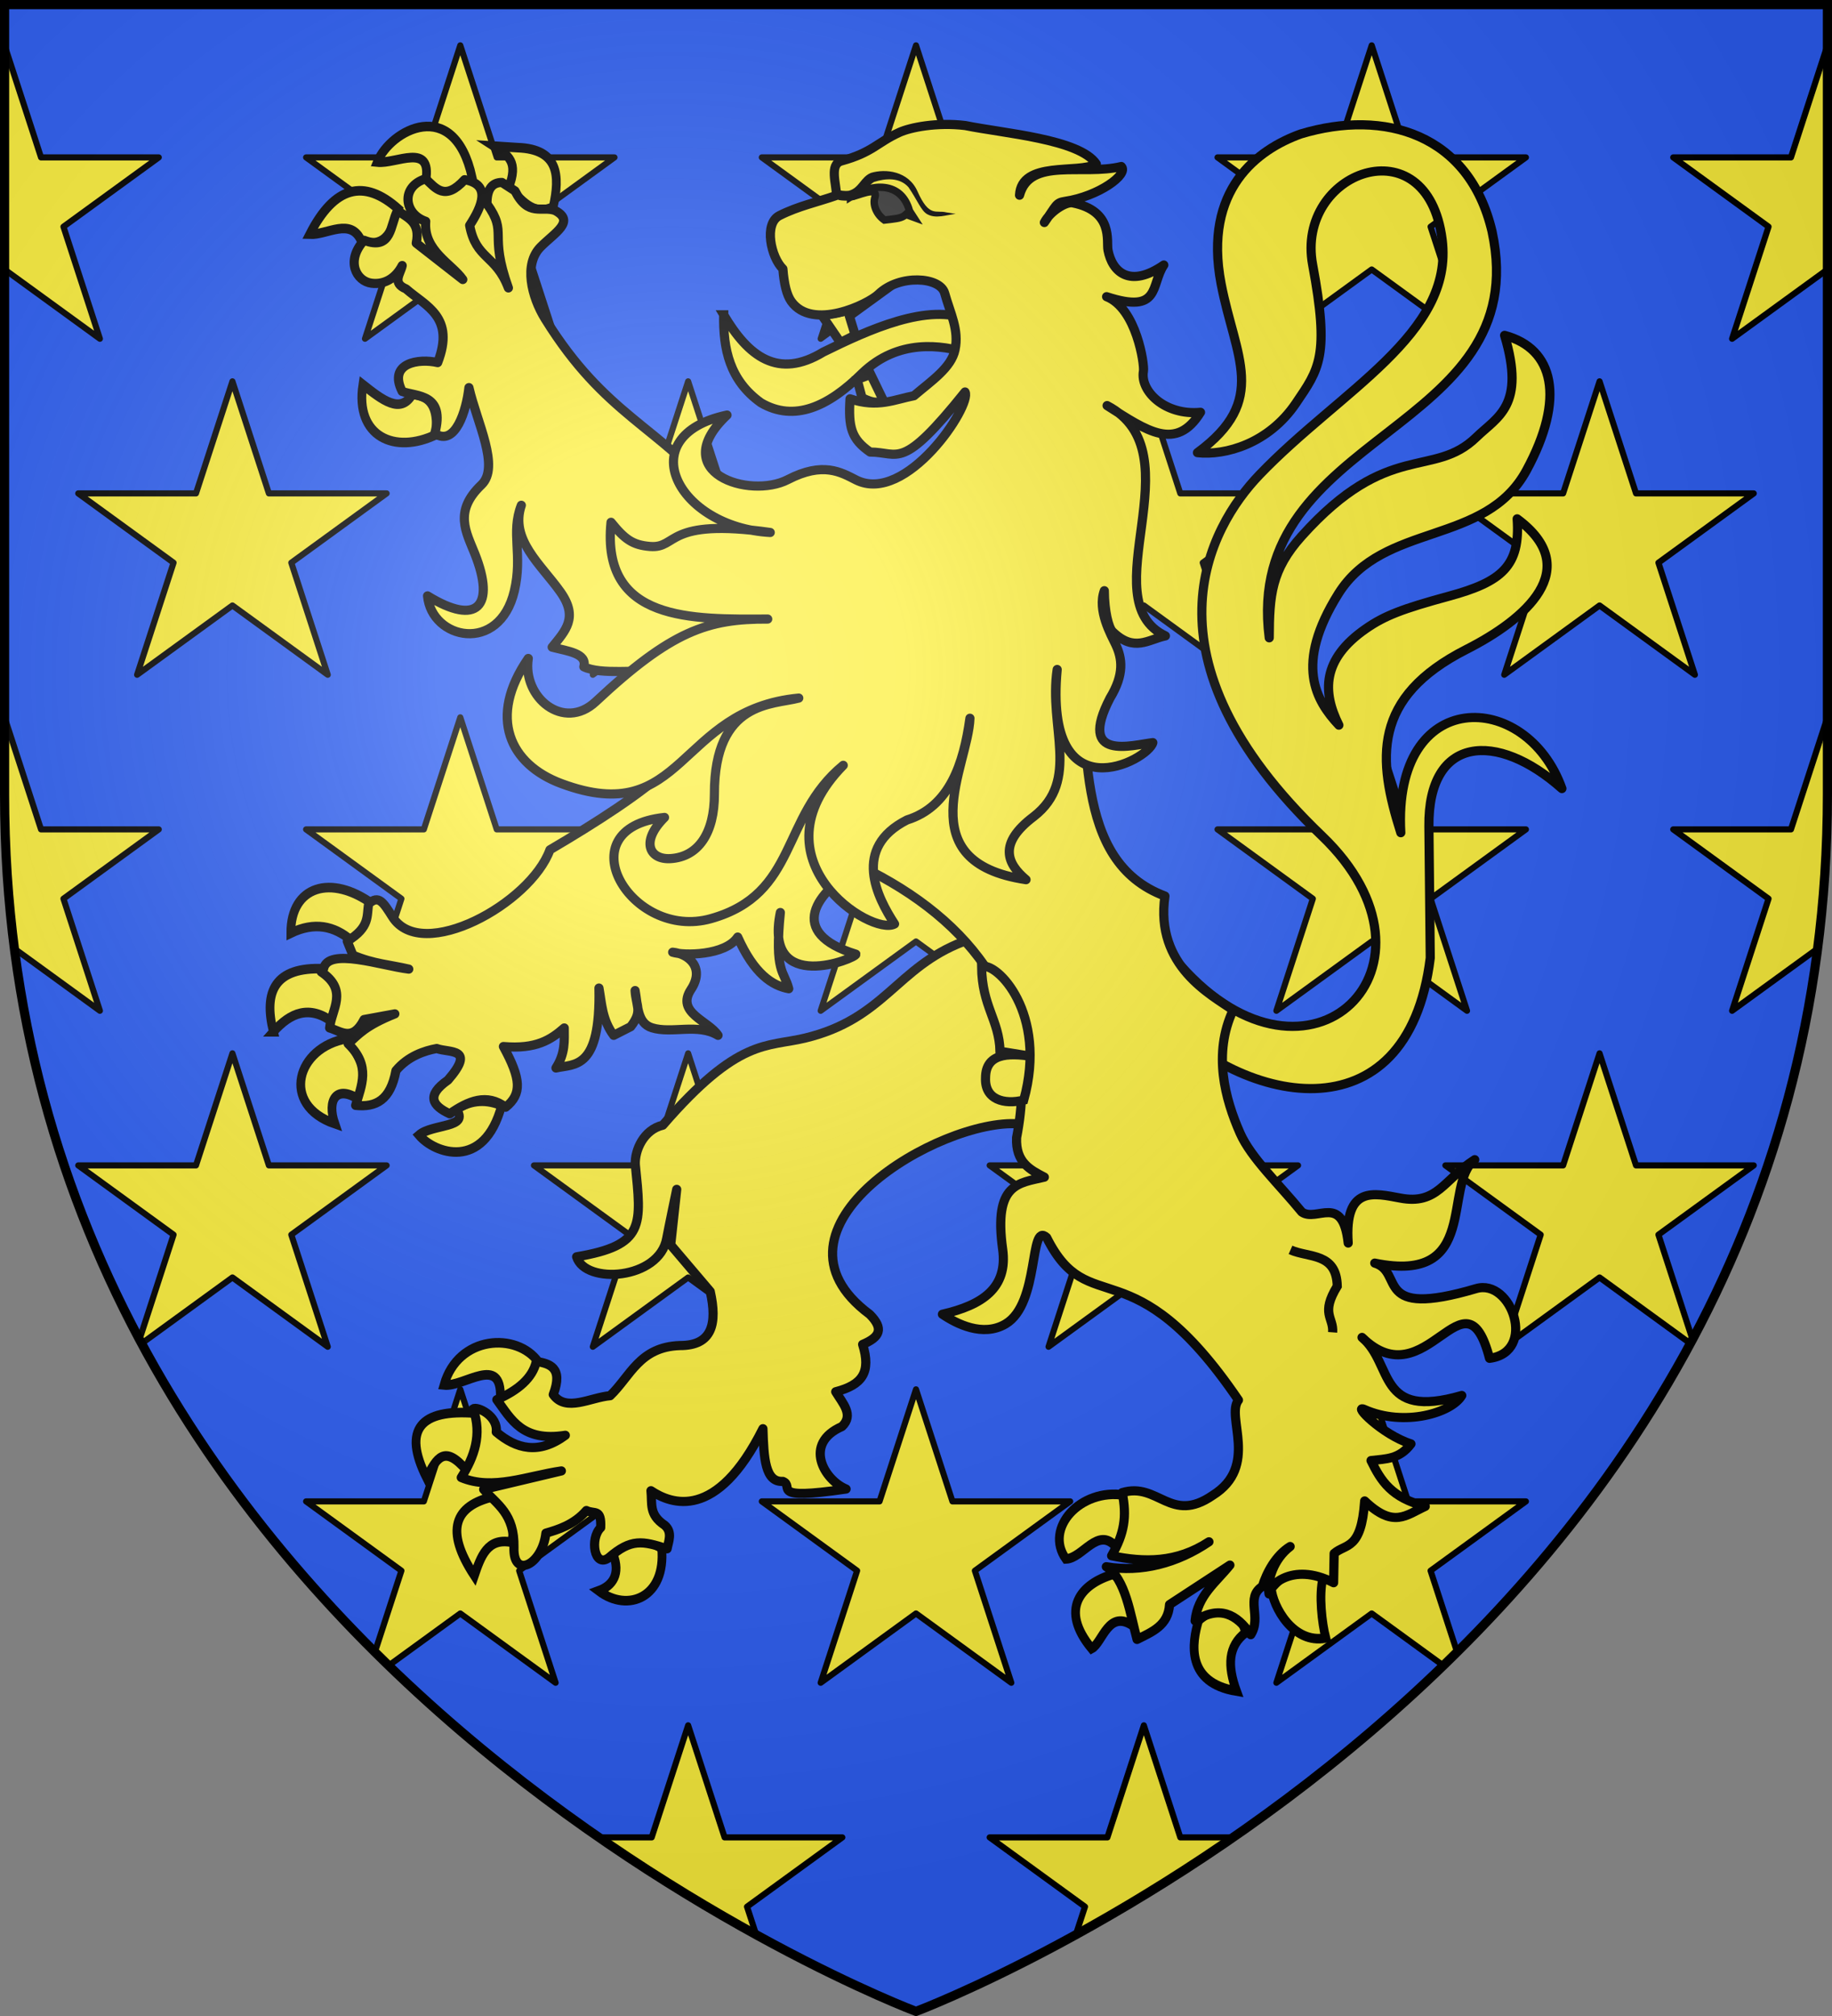 <svg xmlns="http://www.w3.org/2000/svg" xmlns:xlink="http://www.w3.org/1999/xlink" width="600" height="660" version="1.0"><rect width="100%" height="100%" fill="#808080" stroke="none"/><defs><g id="b"><path id="a" d="M0 0v1h.5L0 0z" transform="rotate(18 3.157 -.5)"/><use xlink:href="#a" width="810" height="540" transform="scale(-1 1)"/></g><g id="c"><use xlink:href="#b" width="810" height="540" transform="rotate(72)"/><use xlink:href="#b" width="810" height="540" transform="rotate(144)"/></g><g id="f"><path id="e" d="M0 0v1h.5L0 0z" transform="rotate(18 3.157 -.5)"/><use xlink:href="#e" width="810" height="540" transform="scale(-1 1)"/></g><g id="g"><use xlink:href="#f" width="810" height="540" transform="rotate(72)"/><use xlink:href="#f" width="810" height="540" transform="rotate(144)"/></g><path id="h" d="M-298.5-298.5h597V-40C298.5 246.31 0 358.5 0 358.5S-298.5 246.31-298.5-40v-258.5z"/><path id="d" d="M2.922 27.672c0-5.951 2.317-9.843 5.579-11.012 1.448-.519 3.307-.273 5.018 1.447 2.119 2.129 2.736 7.993-3.483 9.121.658-.956.619-3.081-.714-3.787-.99-.524-2.113-.253-2.676.123-.824.552-1.729 2.106-1.679 4.108H2.922z"/><radialGradient id="i" cx="-80" cy="-80" r="405" gradientUnits="userSpaceOnUse"><stop offset="0" style="stop-color:#fff;stop-opacity:.31"/><stop offset=".19" style="stop-color:#fff;stop-opacity:.25"/><stop offset=".6" style="stop-color:#6b6b6b;stop-opacity:.125"/><stop offset="1" style="stop-color:#000;stop-opacity:.125"/></radialGradient></defs><g transform="translate(300 300)"><use xlink:href="#h" width="600" height="660" style="fill:#2b5df2"/><path d="M-298.5-285.156v73.375l31.219 22.687-11.938-36.687L-248-248.47h-38.563l-11.937-36.687zm149.25 0-11.938 36.687h-38.562l31.219 22.688-11.938 36.687 31.219-22.687 31.219 22.687-11.938-36.687 31.219-22.688h-38.563l-11.937-36.687zm149.25 0-11.938 36.687H-50.5l31.219 22.688-11.938 36.687L0-211.78l31.219 22.687L19.28-225.78 50.5-248.47H11.937L0-285.156zm149.25 0-11.938 36.687H98.75l31.219 22.688-11.938 36.687 31.219-22.687 31.219 22.687-11.938-36.687 31.219-22.688h-38.563l-11.937-36.687zm149.25 0-11.938 36.687H248l31.219 22.688-11.938 36.687L298.5-211.78v-73.375zm-522.375 110-11.938 36.687h-38.562l31.219 22.688-11.938 36.687 31.219-22.687 31.219 22.687-11.938-36.687 31.219-22.688h-38.563l-11.937-36.687zm149.25 0-11.938 36.687h-38.562l31.219 22.688-11.938 36.687 31.219-22.687 31.219 22.687-11.938-36.687 31.219-22.688h-38.563l-11.937-36.687zm149.25 0L62.687-138.47H24.126l31.219 22.688-11.938 36.687 31.219-22.687 31.219 22.687-11.938-36.687 31.219-22.688H86.562l-11.937-36.687zm149.25 0-11.938 36.687h-38.562l31.219 22.688-11.938 36.687 31.219-22.687 31.219 22.687-11.938-36.687 31.219-22.688h-38.563l-11.937-36.687zm-522.375 110V-40c0 17.503 1.124 34.347 3.219 50.563l28 20.343L-279.22-5.78-248-28.47h-38.563L-298.5-65.156zm149.25 0-11.938 36.687h-38.562l31.219 22.688-11.938 36.687L-149.25 8.22l31.219 22.687L-129.97-5.78-98.75-28.47h-38.563l-11.937-36.687zm149.25 0L-11.938-28.47H-50.5L-19.281-5.78-31.22 30.906 0 8.22l31.219 22.687L19.28-5.78 50.5-28.47H11.937L0-65.156zm149.25 0L137.312-28.47H98.75L129.969-5.78 118.03 30.906 149.25 8.22l31.219 22.687L168.53-5.78 199.75-28.47h-38.563L149.25-65.156zm149.25 0L286.562-28.47H248L279.219-5.78 267.28 30.906l28-20.343C297.376-5.654 298.5-22.498 298.5-40v-25.156zm-522.375 110-11.938 36.687h-38.562l31.219 22.688-11.156 34.312c.232.435.453.88.687 1.313l29.75-21.625 31.219 22.687-11.938-36.687 31.219-22.688h-38.563l-11.937-36.687zm149.25 0L-86.563 81.53h-38.562l31.219 22.688-11.938 36.687 31.219-22.687 31.219 22.687-11.938-36.687 31.219-22.688h-38.563l-11.937-36.687zm149.25 0L62.687 81.53H24.126l31.219 22.688-11.938 36.687 31.219-22.687 31.219 22.687-11.938-36.687 31.219-22.688H86.562L74.626 44.844zm149.25 0L211.937 81.53h-38.562l31.219 22.688-11.938 36.687 31.219-22.687 29.75 21.625c.234-.434.455-.878.688-1.313l-11.157-34.312 31.219-22.688h-38.563l-11.937-36.687zm-373.125 110-11.938 36.687h-38.562l31.219 22.688-8.688 26.656c1.5 1.49 2.993 2.947 4.5 4.406l23.469-17.062 31.219 22.687-11.938-36.687 31.219-22.688h-38.563l-11.937-36.687zm149.25 0-11.938 36.687H-50.5l31.219 22.688-11.938 36.687L0 228.22l31.219 22.687L19.28 214.22 50.5 191.53H11.937L0 154.844zm149.25 0-11.938 36.687H98.75l31.219 22.688-11.938 36.687 31.219-22.687 23.469 17.062c1.507-1.459 3-2.917 4.5-4.406l-8.688-26.656 31.219-22.688h-38.563l-11.937-36.687zm-223.875 110-11.938 36.687h-17.25c18.648 12.898 36.24 23.497 51.47 31.875l-3-9.187 31.218-22.688h-38.563l-11.937-36.687zm149.25 0L62.687 301.53H24.126l31.219 22.688-3 9.187c15.229-8.378 32.821-18.977 51.468-31.875h-17.25l-11.937-36.687z" style="fill:#fcef3c;fill-opacity:1;stroke:#000;stroke-width:2;stroke-linecap:butt;stroke-linejoin:round;stroke-miterlimit:4;stroke-dasharray:none;stroke-opacity:1"/></g><path d="M786.602 16.04c42.37 47.837 90.778.128 46.294-42.429-60.99-58.347-36.899-100.976-20.434-118.146 26.453-27.587 63.76-46.113 59.864-76.99-4.845-38.393-48.126-22.286-42.417 8.215 5.618 30.017 2.113 34.093-5.475 45.314-8.986 13.288-23.234 17.198-32.258 16.19 23.467-17.26 12.38-31.16 7.747-55.329-5.918-30.875 11.978-43.953 26.125-49.022 27.405-8.245 55.123-.014 62.618 31.95 14.317 66.572-81.786 64.994-72.976 133.019.063-13.874.64-22.17 10.614-33.29 28.45-31.716 43.076-18.643 57.228-32.4 6.92-6.726 16.158-10.208 9.24-33.33 16.165 4.322 19.99 20.553 7.172 44.19-13.476 24.85-46.828 16.768-61.623 40.426-14.498 23.184-7.3 35.013.178 42.99-5.366-10.763-5.68-21.557 8.912-31.622 6.124-4.224 11.833-6.438 27.174-10.608 17.284-4.697 23.387-9.86 22.298-25.312 22.065 16.325 2.683 32.96-16.566 42.724-31.086 15.769-29.146 36.063-21.538 60.034-2.723-48.063 41.119-47.132 52.761-14.455-21.333-18.998-43.865-17.27-43.56 12.35l.444 43.094c-7.36 59.843-62.516 48.917-91.789 15.836" style="fill:#fcef3c;fill-opacity:1;stroke:#000;stroke-width:3;stroke-linejoin:round;stroke-miterlimit:4;stroke-dasharray:none;stroke-opacity:1" transform="translate(-400 300)"/><path d="M637.015-196.94c-.2 11.145 1.896 21.469 12.259 28.835 10.864 6.299 21.942 1.318 33.091-9.703 11.785-11.336 25.96-9.347 34.91-6.537 1.474-5.241-.334-7.371.067-10.882-13.38-5.784-32.862 3.193-47.692 10.48-14.849 9.023-24.58 1.462-32.635-12.193z" style="fill:#fcef3c;fill-opacity:1;stroke:#000;stroke-width:3;stroke-miterlimit:4;stroke-dasharray:none;stroke-opacity:1" transform="translate(-400 300)"/><g style="fill:#fcef3c;stroke:#000;stroke-width:2.954;stroke-opacity:1"><path d="M862.664 472.577c-7.188-9.211-27.082-8.293-31.832 7.086 6.816.68 19.456-9.608 19.006 3.82 8.305-.468 10.708-4.693 12.826-10.906z" style="fill:#fcef3c;fill-opacity:1;stroke:#000;stroke-width:2.954;stroke-linejoin:miter;stroke-miterlimit:4;stroke-dasharray:none;stroke-opacity:1" transform="matrix(.971 0 0 1.062 -661.318 -55.982)"/><path d="M838.453 505.987c-7.478-8.031-10.06-3.885-13.504 2.243-8.187-14.961-2.04-21.175 16.37-19.903 2.197 4.713 1.025 12.246-2.866 17.66zM847.459 514.084c-13.091 2.806-16.482 10.313-6.395 24.351 2.187-5.864 4.356-11.75 12.534-10.302 1.483-4.79-.707-9.68-6.14-14.05zM887.874 531.88c2.56 5.972-.09 9.655-4.86 11.238 9.901 6.854 22.754 1.966 21.23-13.112-7.109-4.021-11.075-2.607-16.37 1.873z" style="fill:#fcef3c;fill-opacity:1;stroke:#000;stroke-width:2.954;stroke-miterlimit:4;stroke-dasharray:none;stroke-opacity:1" transform="matrix(.971 0 0 1.062 -661.318 -55.982)"/></g><path d="M715.441 8.305c-21.876 8.405-25.737 25.268-51.77 31.54-12.596 3.034-21.762-.202-46.595 28.514-6.256 1.476-9.233 8.195-9.004 12.918 1.983 19.86 3.315 26.378-19.222 30.176 2.745 9.163 27.102 7.553 29.512-6.056.377-2.127 3.268-16.022 3.268-16.022l-1.973 18.182 12.95 15.24c2.355 10.51.695 17.756-9.922 17.713-13.286.43-16.217 10.079-22.866 16.417-6.383.543-14.494 5.494-18.623-.366 3.424-9.072-1.4-10.125-5.537-10.867-1.233 5.5-6.024 9.471-12.943 12.53 4.723 6.418 8.308 13.88 22.435 11.665-8.687 6.403-16.041 4.5-22.627-1.078.626-5.36-6.34-8.522-7.573-7.563 2.984 8.44.405 15.644-3.883 22.466 10.3 4.324 21.751-.578 32.788-2.16l-25.454 6.048c4.372 4.916 10.141 7.965 9.923 19.01-.349 10.403 9.244 5.786 10.466-4.694 3.85-1.125 9.17-2.681 13.262-7.403 2.617 1.318 4.965-.799 4.674 5.616-3.613 3.457-2.12 13.416 2.669 9.828 7.298-6.305 10.979-5.526 19.086-2.915.418-2.304 1.895-5.421-.799-7.725-5.255-3.516-4.025-6.97-4.49-11.285 6.615 4.402 21.47 10.087 36.671-20.306.291 9.614.706 17.6 6.524 17.251 4.068 1.593-5.126 6.3 20.71 2.497-7.236-2.96-14.092-14.906-1.356-20.45 4-3.799.23-7.597-2.037-11.395 8.65-2.233 11.666-6.349 8.812-15.495 5.693-2.381 6.993-5.143 2.34-9.827-38.152-28.308 23.167-64.233 48.704-62.382l21.572-13.825-13.806-47.093-25.886 1.296z" style="fill:#fcef3c;fill-opacity:1;stroke:#000;stroke-width:3;stroke-linejoin:round;stroke-miterlimit:4;stroke-dasharray:none;stroke-opacity:1" transform="translate(-400 300)"/><g style="fill:#fcef3c;stroke:#000;stroke-width:2.954;stroke-opacity:1"><path d="M799.626 342.685c-5.852-4.625-12.566-5.83-20.464-2.342-.056-14.538 13.622-18.222 27.626-8.897-1.412 4.639-3.066 9.057-7.162 11.239zM773.28 370.783c-3.419-12.474.547-20.053 16.881-19.435 2.937 3.872 7.292 6.562 3.07 16.391-7.79-5.24-14.203-2.924-19.952 3.044zM798.09 372.89c4.946 6.322 8.193 12.644 4.35 18.967-8.001-5.031-11.16.056-8.442 7.258-18.46-5.81-12.894-23.612 4.093-26.225zM834.925 394.666c5.494-3.163 10.533-2.989 15.347-1.17-5.978 20.376-22.706 14.734-27.881 9.132 4.344-3.472 17.501-2.217 12.534-7.962z" style="fill:#fcef3c;fill-opacity:1;stroke:#000;stroke-width:2.954;stroke-miterlimit:4;stroke-dasharray:none;stroke-opacity:1" transform="matrix(.971 0 0 1.062 -661.318 -55.982)"/></g><g style="fill:#fcef3c;stroke:#000;stroke-width:2.954;stroke-opacity:1"><path d="M828.018 186.74c-13.82 6.043-27.245.561-24.555-15.454 6.568 4.735 12.686 9.137 16.626 3.044 5.688.234 9.047 3.454 7.93 12.41zM802.95 127.031c-3.537-7.426-11.437-1.875-17.393-2.107 8.263-14.803 18.254-17.275 29.928-7.727-2.034 6.026-3.863 12.314-12.534 9.834zM808.322 102.68c6.403.636 18.51-6.186 16.371 5.62 4.844 5.575 10.078 4.72 15.603-.937-6.06-25.406-27.664-14.525-31.974-4.683zM852.574 110.64c3.55-8.067-.098-10.077-4.86-12.877l7.93.468c13.867.447 14.36 8.545 12.022 18.264-7.023 3.063-10.621-2.492-15.092-5.854z" style="fill:#fcef3c;fill-opacity:1;stroke:#000;stroke-width:2.954;stroke-miterlimit:4;stroke-dasharray:none;stroke-opacity:1" transform="matrix(.971 0 0 1.062 -661.318 -55.982)"/></g><g style="fill:#fcef3c;stroke:#000;stroke-width:2.954;stroke-opacity:1"><path d="M1060.277 513.615c3.647 6.117 1 11.122-2.813 15.923-6.094-6.431-11.19 3.576-16.883 3.746-7.364-9.437 4.845-21.822 19.696-19.669zM1063.602 554.123c.898-4.801 1.243-9.466-6.906-16.156-11.329 3.055-18.268 10.955-7.418 22.947 3.764-1.828 5.655-12.549 14.324-6.79zM1085.345 552.25c7.949-6.469 14.594-1.902 15.859 3.747-5.95 4.148-6.17 10.254-3.07 18.03-17.188-2.611-15.061-14.877-12.79-21.777zM1127.295 539.138c-1.437 5.246-.349 13.895.941 18.517-11.056 1.957-17.877-9.844-18.335-15.24 4.608-5.116 8.694-6.899 17.394-3.277z" style="fill:#fcef3c;fill-opacity:1;stroke:#000;stroke-width:2.954;stroke-miterlimit:4;stroke-dasharray:none;stroke-opacity:1" transform="matrix(.971 0 0 1.062 -661.318 -55.982)"/></g><path d="M539.383-241.473c-8.187 2.541-7.158 11.524.043 13.929-.834 9.593 8.557 13.883 12.142 19.05l-15.24-11.9c1.456-7.059-2.956-8.25-6.112-10.69-2.492 4.688-1.77 13.276-10.977 9.746-6.135 6.782-2.533 13.408 2.414 14.053 4.283.56 7.937-1.644 10.072-5.78-.543 2.682-3.45 5.7 1.245 7.632 6.536 5.732 16.17 9.144 10.374 24.14-6.124-1.432-16.37.056-11.619 9.444 4.782 1.746 14.183.686 10.676 13.75 6.73 4.474 10.393-7.657 11.18-15.007 2.64 11.526 10.247 25.967 4.098 31.819-9.138 8.696-5 15.45-2.15 22.628 6.784 17.089.838 23.807-15.5 13.738 1.275 14.251 23.502 19.231 28.426-1.622 2.8-11.858-1.25-19.07 2.287-28.045-3.827 11.254 6.517 19.442 12.854 28.434 5.898 8.37 1.563 12.658-2.754 18.02 5.073 1.33 11.495 1.991 10.374 6.422 5.7 2.759 17.696.77 23.46 1.791l4.577 31.159c-9.047 8.503-24.126 18.13-39.137 26.964-6.42 17.65-41.926 37.09-51.554 22-3.05-4.782-4.508-7.33-7.814-4.32-.738 3.896.608 7.58-7.017 12.24l1.849 4.572c6.775 2.878 12.24 3.137 18.296 4.57-8.833-1.047-26.597-7.293-27.925-.015l-.745.923c9.02 6.11 3.368 12.25 2.753 18.36 3.763 1.11 7.517 4.587 11.28-2.758l10.072-1.851c-9.578 3.82-11.938 6.744-15.278 9.784 7.5 7.279 4.338 13.677 2.452 20.173 6.606.688 11.39-1.66 13.199-11.382 3.966-4.758 9.393-6.52 13.359-7.242 4.111 1.51 12.956-.353 3.659 10.35-7.238 5.064-5.114 8.401.603 11.032 6.102-4.266 12.195-6.772 18.296-2.153 5.398-4.347 5.075-9.233-.725-19.871 10.732.932 15.55-2.241 19.927-6.083-.009 4.152.424 8.173-2.716 13.11 6.09-1.404 14.683.686 14.08-26.173.936 5.16.998 10.32 4.82 15.481l5.564-2.83c4.054-5.194 1.737-6.634 1.452-11.828.886 4.82.662 10.66 5.508 12.178 6.531 2.048 15.05-1.534 21.653 2.48-3.105-4.783-13.889-7.383-8.864-15.01 4.711-7.15-.847-11.724-5.993-12.2 3.54 1.145 17.238 1.165 21.299-4.962 5.389 12.07 11.331 15.907 16.72 16.91-1.513-5.969-4.75-5.156-2.753-24.95-5.577 27.266 25.035 14.926 24.746 13.655-22.777-7.049-13.429-20.385 1.585-28.825 36.758 17.74 59.254 47.069 51.04 88.89-.337 8.065 4.379 10.476 9.092 12.92-8.394 2.01-16.658 1.9-13.656 23.574 1.764 12.74-6.727 18.343-19.73 21.306 4.527 3.084 13.226 7.574 20.683 3.177 11.298-6.661 7.647-33.638 13.457-28.299 13.919 27.815 27.793 1.728 62.82 53.229-4.242 5.346 6.898 21.67-8.46 31.204-13.776 9.482-17.793-4.45-29.613-.907 1.571 7.863.698 13.376-3.47 20.665 10.63 2.187 21.245 2.388 31.876-4.571-10.44 7.087-22.27 10.108-33.612 8.16 6.316 3.89 7.862 15.76 10.072 23.8 4.866-2.478 10.213-4.485 10.639-11.41l19.767-12.92c-4.488 5.59-10.617 10.002-11.393 18.247 7.9-5.07 13.626-2.308 18.22 4.533 3.669-5.715-1.896-12.14 3.812-15.813 1.38-4.506 4.41-10.195 9.09-13.049-5.375 4.055-7.632 11.115-6.916 15.524-.621-2.127 7.225-10.817 21.15-3.67l.177-9.587c3.833-3.33 8.904-.958 9.997-17.189 9.491 9.046 13.514 4.664 19.842 1.776-11.074-2.874-14.436-8.174-17.763-14.998 4.918-.577 9.282-.39 13.081-5.453-9.542-3.054-19.271-13.055-15.274-11.282 13.131 5.823 28.62 1.091 31.915-4.571-27.992 8.124-22.2-10.242-32.669-19.002 21.165 20.693 33.645-24.195 41.76 6.837 15.64-1.98 7.29-26.273-4.414-22.817-34.046 10.051-23.365-5.417-33.177-8.35 34.611 7.095 22.13-25.657 32.745-33.861-10.168 6.483-12.162 14.913-24.465 12.555-8.337-1.521-18.299-4.299-16.976 14.734-1.81-16.45-10.351-6.692-15.203-10.163-7.4-9.057-16.635-17.706-20.205-25.815-4.93-11.196-8.952-25.996-2.289-40.277-7.031-4.966-25.643-14.382-22.322-37.342-30.542-11.435-24.602-51.463-28.351-84.395l-117.564-45.824c-19.886-23.782-37.38-26.985-57.076-58.745-4.506-7.267-7.08-17.874-1.503-23.523 4.587-4.646 11.514-8.386 4.747-11.95-4.376-1.577-8.752 2.22-13.128-6.422l-4.263-2.757c-3.19-.005-4.967 2.145-4.904 7.026 7.025 9.836.465 9.224 7.017 27.502-4.154-10.957-10.613-9.289-12.69-20.475 4.1-6.311 7.148-13.445-1.645-14.96-6.48 7.088-9.447 2.823-12.789-.302z" style="fill:#fcef3c;fill-opacity:1;stroke:#000;stroke-width:3;stroke-linejoin:round;stroke-miterlimit:4;stroke-dasharray:none;stroke-opacity:1" transform="translate(-400 300)"/><path d="M721.481 16.455c.147 13.1 5.755 17.376 6.04 27.71l10.943 1.787c-8.983-1.53-15.618-.733-15.688 6.854-.342 7.172 6.042 8.936 12.511 7.344 7.893-28.497-8.91-45.368-13.806-43.695z" style="fill:#fcef3c;fill-opacity:1;stroke:#000;stroke-width:3;stroke-miterlimit:4;stroke-dasharray:none;stroke-opacity:1" transform="translate(-400 300)"/><path d="M822.651 109.187c5.998 2.66 15.074.836 15.316 11.881-5.54 9.075-1.144 10.19-1.51 15.121" style="opacity:.98;fill:none;fill-opacity:1;stroke:#000;stroke-width:3;stroke-miterlimit:4;stroke-dasharray:none;stroke-opacity:1" transform="translate(-400 300)"/><path d="m689.723-168.031-4.561-9.418-4.443 1.68 1.607 6.003c4.157 1.965 3.879 1.167 7.397 1.735zM669.28-196.625l8.355-1.663 2.456 7.992-4.836 2.425-5.975-8.754z" style="fill:#fcef3c;fill-opacity:1;stroke:#000;stroke-width:3;stroke-miterlimit:4;stroke-dasharray:none;stroke-opacity:1" transform="translate(-400 300)"/><path d="M709.382-204.043c-1.491-5.339-14.823-6.259-21.67.358-3.44 3.322-21.676 12.085-28.58 2.33-1.445-2.04-2.35-5.624-2.726-10.616-3.904-3.774-6.33-14.813-1.121-17.454 6.177-3.131 12.457-4.403 18.686-6.604-.05-3.777-2.425-10.168 1.627-11.283 10.237-2.818 11.567-5.985 18.983-9.357 3.515-1.598 12.203-3.37 21.567-2.23 12.57 2.578 37.5 4.429 42.913 12.6-5.942 3.317-24.604-1.21-25.152 10.209 3.417-12.548 20.698-6.303 33.329-9.399 2.524 2.535-7.402 9.777-18.448 11.415-2.988.443-2.77 1.26-6.751 6.92 1.782-3.516 7.023-6.875 9.254-6.437 13.487 2.65 11.032 12.597 11.587 15.49 1.377 7.176 7.136 12.533 18.28 4.865-4.368 6.486-.882 16.206-18.736 10.365 9.79 3.827 12.449 22.27 12.069 24.368-1.188 6.567 7.063 14.61 18.687 13.485-7.958 12.832-17.407 6.219-30.597-2.2 29.593 15.412-5.71 63.6 19.104 75.39-5.634 1.178-10.26 5.477-17.332-1.406-1.28-1.247-2.64-6.642-2.678-13.378-2.38 6.504 2.234 14.463 3.726 17.627 2.14 4.54 2.876 9.743-1.852 17.52-10.812 20.852 7.246 15.377 14.014 14.586-1.439 5.763-35.718 24.06-31.327-23.942-2.866 18.895 7.69 36.25-7.689 48.159-11.74 8.846-8.744 15.405-2.511 20.65-38.762-5.77-18.925-37.118-18.374-52.848-2.085 15.045-6.75 28.967-20.61 33.299-18.118 9.193-9.737 25.336-4.078 34.047-7.435 4.173-47.093-21.064-16.807-51.935-20.674 16.98-14.607 42.082-43.328 50.197-26.172 7.394-48.12-29.627-15.204-33.135-8.046 8.015-4.814 13.88 1.923 13.484 9.106-.534 14.439-8.295 14.416-21.137-.054-30.707 19.272-29.177 27.629-31.424-39.83 3.752-37.372 42.983-77.711 28.009-17.008-6.314-24.154-21.782-10.874-40.98-1.992 12.729 11.582 23.975 22.077 14.159 24.818-23.213 36.698-27.147 56.34-27.056-24.598.113-54.622 1.014-51.316-31.682 4.438 5.494 7.034 7.467 12.803 7.922 9.229.727 4.79-9.452 39.338-4.585-30.512-1.67-45.9-31.647-14.153-38.44-19.938 18.833 7.393 27.617 19.906 21.137 11.553-5.98 17.408-2.399 22.315.083 16.438 8.313 38.117-24.522 35.73-28.772-21.01 26.204-21.436 19.658-31.086 19.667-6.172-4.285-7.162-8.12-6.585-17.43 9.088 3.102 14.705.166 20.946-1.008 5.773-4.916 12.221-9.18 13.448-15.061 1.367-6.555-1.52-11.808-3.401-18.542z" style="fill:#fcef3c;fill-opacity:1;stroke:#000;stroke-width:3;stroke-linejoin:round;stroke-miterlimit:4;stroke-dasharray:none;stroke-opacity:1" transform="translate(-400 300)"/><path d="M678.554-235.552c6.885-4.4 16.622-5.25 19.314 4.604l1.33 2.063-2.488-.912c-1.352 1.296-3.284 1.334-5.022 1.605l-2.028.232c-2.608-1.847-3.88-4.98-3.137-7.359 1.286-4.119-5.97-.298-7.97-.233z" style="fill:#313131;stroke:#000;stroke-width:2.438;stroke-opacity:1" transform="translate(-400 300)"/><path d="M685.191-243.38c-3.292 1.365-3.785 4.964-7.222 5.842-1.48.177-2.822-.132-2.822-.132l-.576 3.12s1.702.404 3.702.166c4.048.043 4.967-4.28 7.98-6.042 3.754-1.23 8.41-1.546 11.289 1.727 2.881 4.198 4.142 7.732 6.12 8.824 2.883 1.593 6.23.241 9.346-.107l-3.086-.485c-3.391-.87-5.576 1.796-9.447-6.913-2.939-6.614-10.406-7.482-15.284-6z" style="fill:#000;fill-opacity:1;stroke:none;stroke-width:3;stroke-linecap:round;stroke-linejoin:round;stroke-miterlimit:4;stroke-dasharray:none;stroke-opacity:1" transform="translate(-400 300)"/><use xlink:href="#h" width="600" height="660" style="fill:url(#i)" transform="translate(300 300)"/><use xlink:href="#h" width="600" height="660" style="fill:none;stroke:#000;stroke-width:3" transform="translate(300 300)"/></svg>